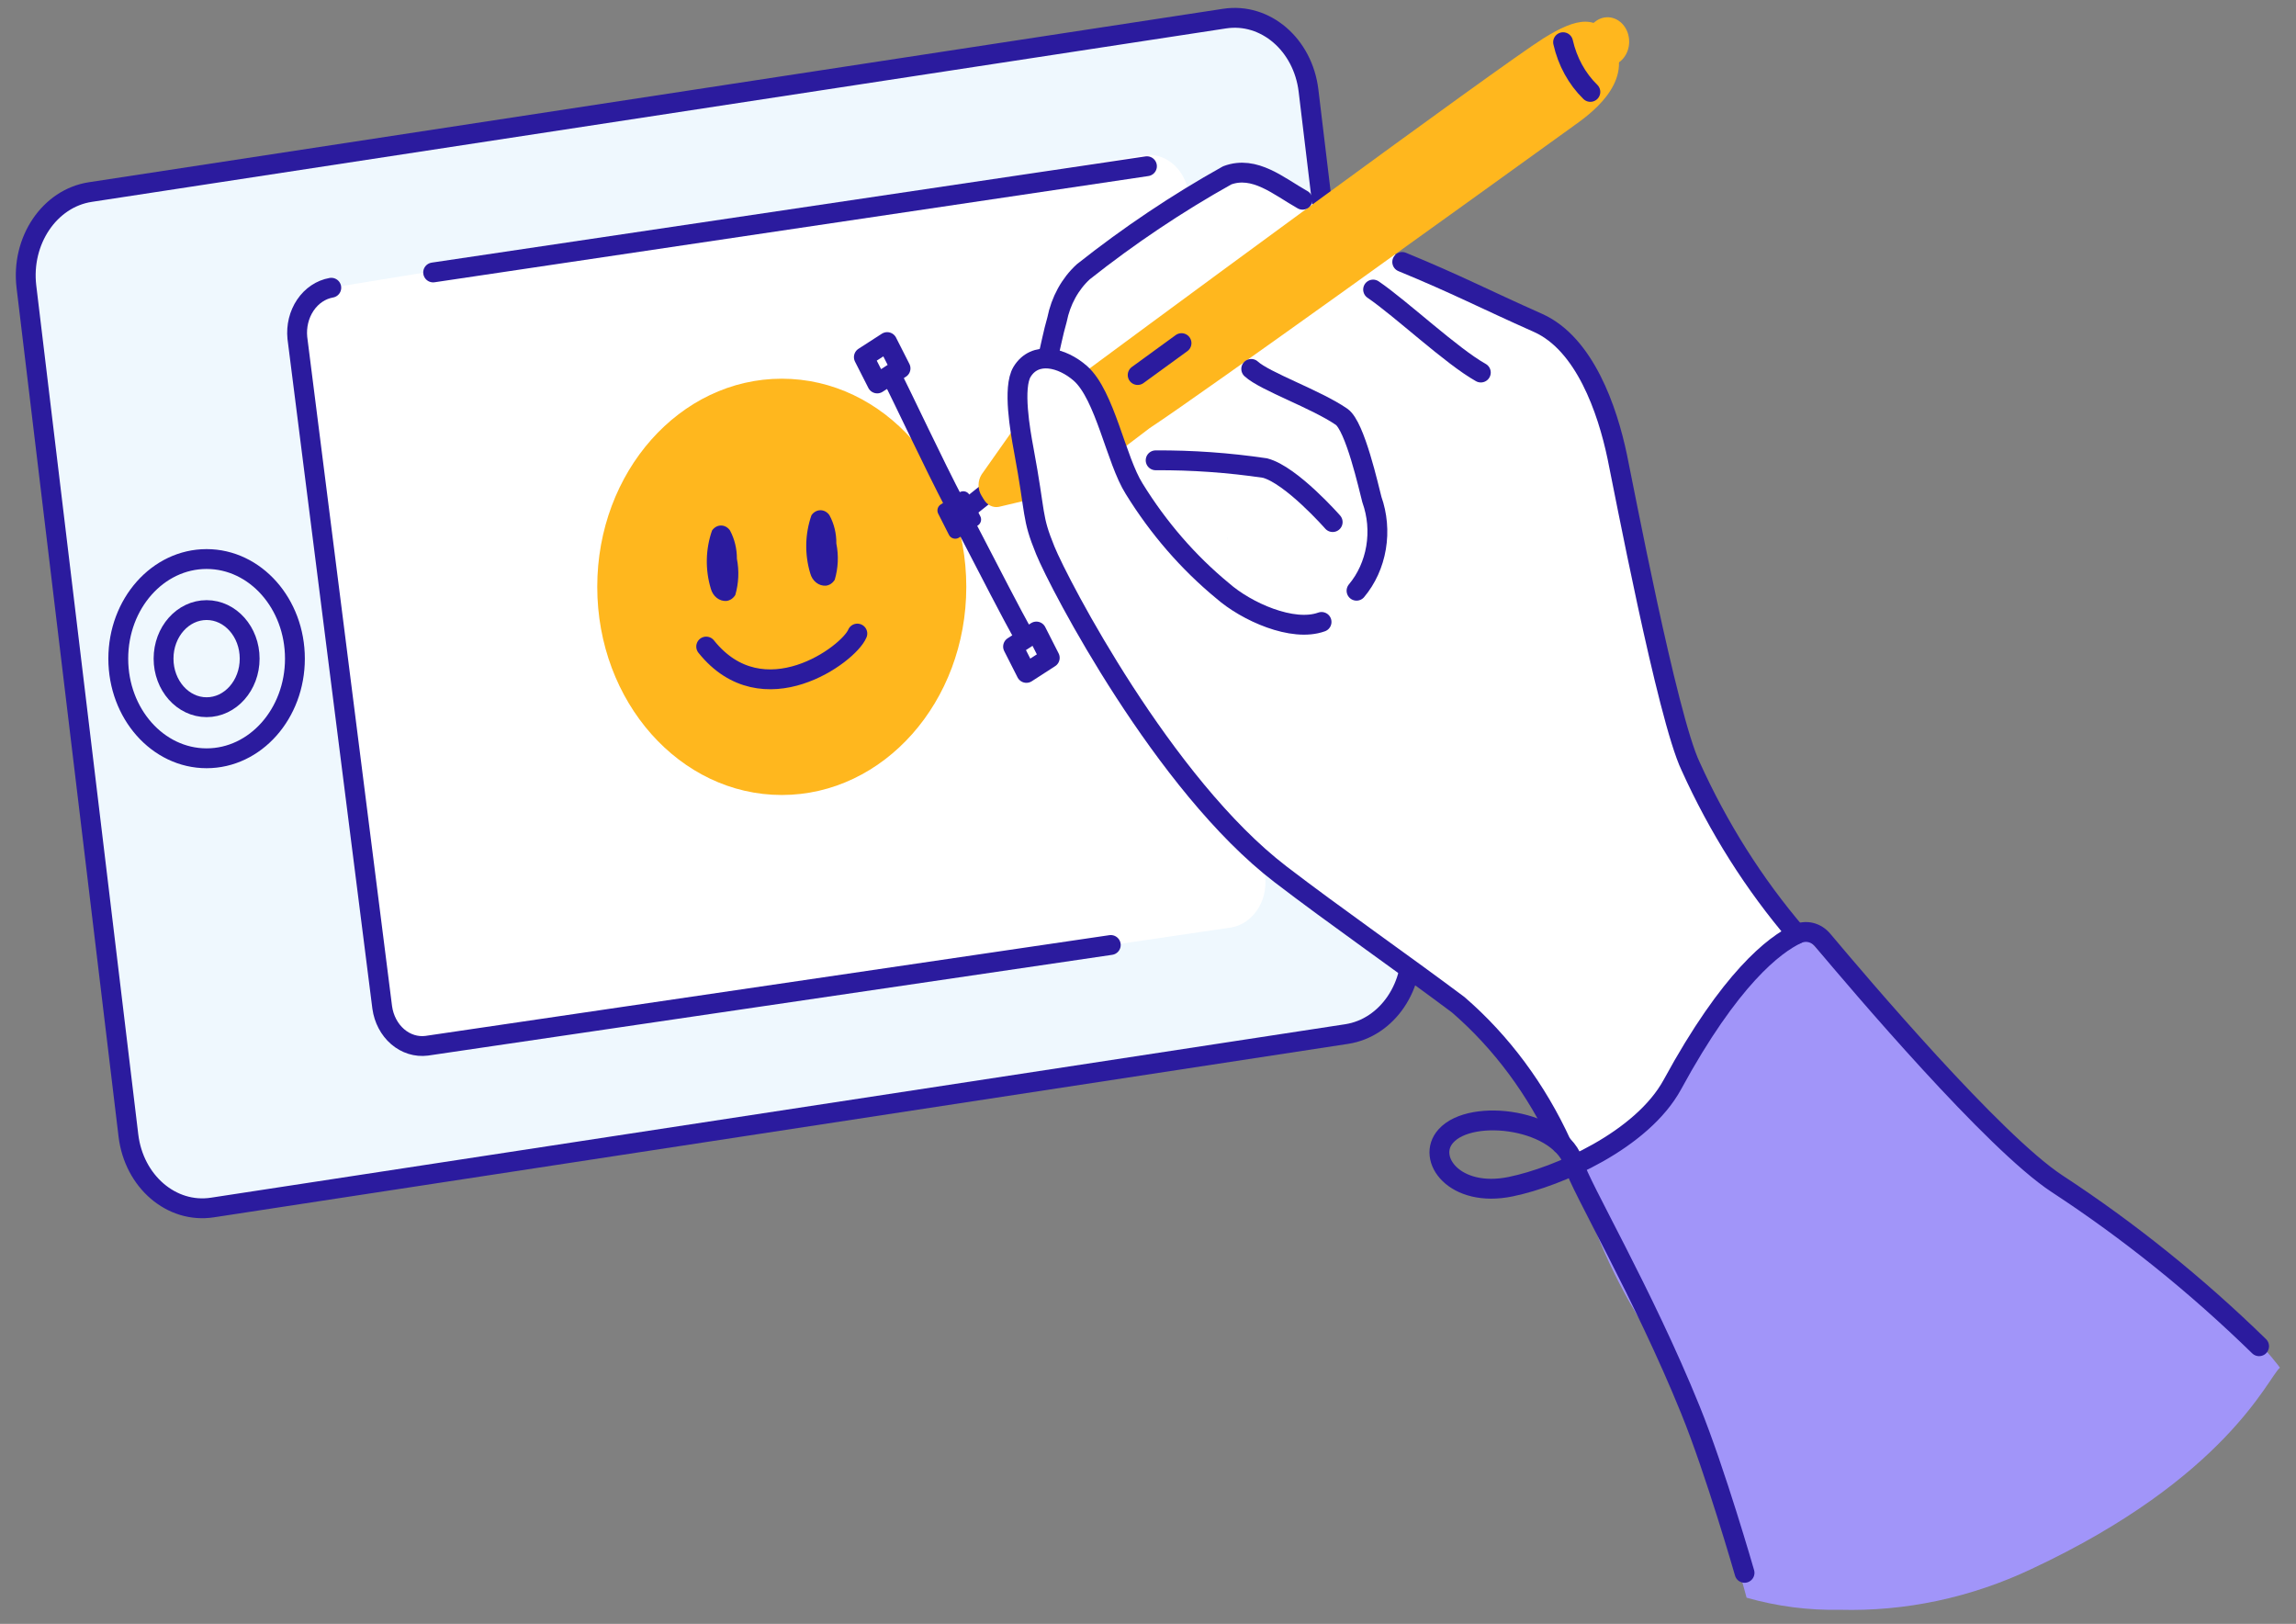 <svg width="140" height="99" viewBox="0 0 140 99" fill="none" xmlns="http://www.w3.org/2000/svg">
<rect x="0" y="0" width="140" height="99" fill="#808080" stroke="none"/>
<path d="M74.671 1.134L5.506 11.709C3.018 12.089 1.274 14.673 1.611 17.48L7.83 69.224C8.168 72.031 10.459 73.998 12.947 73.617L82.112 63.042C84.601 62.662 86.344 60.078 86.007 57.271L79.788 5.527C79.451 2.72 77.16 0.753 74.671 1.134Z" fill="#EFF8FE"/>
<path d="M75.088 56.542L26.017 63.756C25.386 63.836 24.751 63.638 24.246 63.203C23.741 62.767 23.404 62.129 23.306 61.421L18.131 20.6C18.06 19.887 18.235 19.172 18.621 18.602C19.007 18.032 19.573 17.652 20.201 17.542L69.764 9.453C70.396 9.373 71.031 9.571 71.536 10.006C72.041 10.441 72.377 11.08 72.475 11.788L77.146 53.484C77.217 54.195 77.043 54.909 76.66 55.478C76.276 56.048 75.713 56.429 75.088 56.542Z" fill="white"/>
<path d="M74.671 1.134L5.506 11.709C3.018 12.089 1.274 14.673 1.611 17.48L7.83 69.224C8.168 72.031 10.459 73.998 12.947 73.617L82.112 63.042C84.601 62.662 86.344 60.078 86.007 57.271L79.788 5.527C79.451 2.72 77.16 0.753 74.671 1.134Z" stroke="#2B1B9E" stroke-width="1.21" stroke-linecap="round" stroke-linejoin="round"/>
<path d="M26.411 16.61L69.936 10.134" stroke="#2B1B9E" stroke-width="1.21" stroke-linecap="round" stroke-linejoin="round"/>
<path d="M67.731 57.612L26.017 63.755C25.386 63.835 24.751 63.637 24.246 63.202C23.741 62.767 23.404 62.128 23.306 61.42L18.131 20.599C18.06 19.887 18.235 19.171 18.621 18.601C19.007 18.031 19.573 17.652 20.201 17.542" stroke="#2B1B9E" stroke-width="1.21" stroke-linecap="round" stroke-linejoin="round"/>
<path d="M12.597 46.229C15.571 46.229 17.983 43.51 17.983 40.156C17.983 36.801 15.571 34.082 12.597 34.082C9.623 34.082 7.212 36.801 7.212 40.156C7.212 43.51 9.623 46.229 12.597 46.229Z" stroke="#2B1B9E" stroke-width="1.21" stroke-linecap="round" stroke-linejoin="round"/>
<path d="M12.598 43.115C14.047 43.115 15.223 41.789 15.223 40.154C15.223 38.519 14.047 37.194 12.598 37.194C11.148 37.194 9.973 38.519 9.973 40.154C9.973 41.789 11.148 43.115 12.598 43.115Z" stroke="#2B1B9E" stroke-width="1.21" stroke-linecap="round" stroke-linejoin="round"/>
<path d="M47.669 48.467C53.883 48.467 58.92 42.785 58.92 35.777C58.92 28.769 53.883 23.088 47.669 23.088C41.455 23.088 36.418 28.769 36.418 35.777C36.418 42.785 41.455 48.467 47.669 48.467Z" fill="#FFB71E"/>
<path d="M43.343 35.888C42.993 34.734 43.019 33.477 43.417 32.344C43.482 32.248 43.565 32.172 43.66 32.118C43.755 32.065 43.86 32.038 43.966 32.038C44.072 32.038 44.176 32.065 44.272 32.118C44.367 32.172 44.45 32.248 44.514 32.344C44.791 32.864 44.936 33.46 44.933 34.067C45.077 34.8 45.043 35.564 44.834 36.277C44.772 36.377 44.691 36.461 44.598 36.524C44.504 36.586 44.4 36.625 44.292 36.638C44.082 36.651 43.875 36.585 43.703 36.449C43.53 36.312 43.404 36.115 43.343 35.888Z" fill="#2B1B9E"/>
<path d="M49.406 34.956C49.056 33.803 49.082 32.546 49.48 31.412C49.545 31.317 49.628 31.24 49.723 31.187C49.818 31.134 49.923 31.107 50.029 31.107C50.135 31.107 50.239 31.134 50.335 31.187C50.43 31.24 50.513 31.317 50.577 31.412C50.859 31.93 51.005 32.528 50.996 33.136C51.145 33.869 51.111 34.633 50.898 35.346C50.836 35.447 50.756 35.532 50.662 35.595C50.569 35.657 50.464 35.696 50.355 35.707C50.145 35.72 49.938 35.653 49.766 35.517C49.593 35.381 49.467 35.184 49.406 34.956Z" fill="#2B1B9E"/>
<path d="M43.06 39.418C46.522 43.741 51.76 39.891 52.277 38.626" stroke="#2B1B9E" stroke-width="1.21" stroke-linecap="round" stroke-linejoin="round"/>
<path d="M54.077 22.337C55.198 24.533 56.825 28.077 58.304 30.899L60.965 36.028C61.495 37.042 62.025 38.057 62.592 39.044" stroke="#2B1B9E" stroke-width="1.21" stroke-linecap="round" stroke-linejoin="round"/>
<path d="M57.592 31.12L58.247 32.411L59.391 31.672L58.736 30.381L57.592 31.12Z" fill="#2B1B9E" stroke="#2B1B9E" stroke-width="0.863" stroke-linecap="round" stroke-linejoin="round"/>
<path d="M53.489 23.377L54.911 22.459L54.097 20.855L52.674 21.773L53.489 23.377Z" fill="white" stroke="#2B1B9E" stroke-width="1.21" stroke-linecap="round" stroke-linejoin="round"/>
<path d="M62.586 41.024L64.009 40.105L63.194 38.501L61.772 39.42L62.586 41.024Z" fill="white" stroke="#2B1B9E" stroke-width="1.21" stroke-linecap="round" stroke-linejoin="round"/>
<path d="M107.066 52.942C104.995 48.772 103.147 48.216 101.816 43.463C100.682 39.446 98.698 25.394 96.086 21.155C95.507 20.182 91.157 18.862 87.152 16.68C81.89 13.9 76.763 10.064 75.716 10.259C73.868 10.592 65.414 16.026 64.946 17.639C64.552 19.189 63.941 20.658 63.134 21.989C63.06 22.086 61.569 22.559 62.481 26.617L64.034 34.206C64.034 34.206 69.813 44.978 73.794 49.147C75.75 51.404 77.906 53.429 80.226 55.193C91.317 61.684 93.782 65.27 95.901 71.691C97.743 70.569 99.439 69.166 100.941 67.522C103.258 64.909 105.143 61.309 106.585 59.947C107.738 59.112 108.931 58.351 110.159 57.667C108.999 56.205 107.963 54.623 107.066 52.942ZM74.558 36.013C74.558 36.013 69.715 32.622 68.593 28.355L74.841 32.761L74.558 36.013Z" fill="white"/>
<path d="M95.975 71.011C96.938 74.687 98.464 78.145 100.485 81.226C103.172 84.882 106.499 97.404 106.499 97.404C108.355 97.933 110.266 98.18 112.18 98.141C116.19 98.25 120.175 97.402 123.874 95.653C135.766 90.094 138.292 83.992 139.019 83.381C139.019 83.381 136.555 79.85 129.161 74.708C125.137 72.077 121.373 68.969 117.935 65.437C115.606 63.241 110.208 57.195 110.208 57.195C105.415 57.946 103.874 64.339 100.177 68.509C98.861 69.512 97.452 70.351 95.975 71.011Z" fill="#A195F9"/>
<path d="M59.301 30.76L61.519 28.995" stroke="#2B1B9E" stroke-width="1.21" stroke-linecap="round" stroke-linejoin="round"/>
<path d="M70.097 26.103C73.436 23.907 90.232 11.801 95.975 7.659C96.788 7.076 99.61 5.13 98.439 2.697C97.503 0.779 96.147 1.071 94.114 2.336C91.514 3.962 69.641 20.071 62.197 25.603L59.856 28.924C59.734 29.114 59.668 29.343 59.668 29.578C59.668 29.812 59.734 30.041 59.856 30.231L59.992 30.453C60.09 30.621 60.23 30.753 60.395 30.832C60.559 30.911 60.74 30.934 60.916 30.898L65.081 29.911L70.097 26.103Z" fill="#FFB71E"/>
<path d="M96.517 5.298C96.211 5.412 95.879 5.394 95.584 5.248C95.288 5.102 95.052 4.838 94.918 4.507C94.785 4.176 94.766 3.801 94.863 3.454C94.96 3.108 95.168 2.814 95.445 2.629L97.38 1.239C97.674 1.055 98.018 1.005 98.344 1.097C98.669 1.19 98.951 1.419 99.132 1.739C99.313 2.058 99.379 2.443 99.317 2.815C99.254 3.187 99.069 3.518 98.797 3.741L96.85 5.131L96.517 5.298Z" fill="#FFB71E"/>
<path d="M69.234 42.949C69.234 42.949 66.067 37.737 64.613 35.166C62.764 31.9 62.259 27.202 62.148 24.77C62.148 23.574 62.284 21.99 63.38 21.823C64.18 21.81 64.966 22.055 65.645 22.531C66.325 23.006 66.869 23.692 67.213 24.506C67.807 26.337 68.519 28.116 69.345 29.829C70.225 31.305 71.321 32.602 72.586 33.665C74.41 35.041 69.234 42.949 69.234 42.949Z" fill="white"/>
<path d="M95.31 2.573C95.576 3.752 96.157 4.809 96.973 5.603" stroke="#2B1B9E" stroke-width="1.21" stroke-linecap="round" stroke-linejoin="round"/>
<path d="M137.75 82.074C133.926 78.343 129.8 75.025 125.427 72.164C121.557 69.621 113.375 59.975 111.144 57.32C110.947 57.083 110.69 56.919 110.408 56.852C110.126 56.785 109.832 56.818 109.567 56.945C108.187 57.598 105.5 59.642 101.976 66.118C100.128 69.51 95.026 71.747 92.118 72.345C88.68 73.054 86.93 70.621 88.162 69.26C89.727 67.494 95.26 68.245 95.987 71.011C96.308 72.248 100.189 78.836 103.073 85.952C104.601 89.705 106.375 95.889 106.375 95.889" stroke="#2B1B9E" stroke-width="1.21" stroke-linecap="round" stroke-linejoin="round"/>
<path d="M80.583 37.917C78.821 38.556 75.999 37.291 74.545 36.013C72.457 34.293 70.637 32.194 69.159 29.8C68.05 28.049 67.385 24.102 65.882 22.767C64.76 21.78 63.109 21.378 62.32 22.67C61.741 23.629 62.209 26.27 62.419 27.396C63.183 31.496 62.887 31.468 63.737 33.553C64.588 35.638 70.946 47.841 78.081 53.303C81.458 55.888 85.327 58.571 88.913 61.253C91.548 63.528 93.703 66.433 95.223 69.759" stroke="#2B1B9E" stroke-width="1.21" stroke-linecap="round" stroke-linejoin="round"/>
<path d="M82.715 36.014C83.326 35.286 83.74 34.375 83.906 33.389C84.072 32.404 83.983 31.385 83.651 30.454C83.466 29.759 82.629 25.979 81.803 25.409C80.25 24.339 77.12 23.255 76.294 22.491" stroke="#2B1B9E" stroke-width="1.21" stroke-linecap="round" stroke-linejoin="round"/>
<path d="M63.935 21.628C64.009 21.378 64.231 20.238 64.453 19.488C64.681 18.339 65.245 17.311 66.055 16.569C68.843 14.36 71.776 12.395 74.829 10.69C76.505 10.064 77.971 11.357 79.425 12.177" stroke="#2B1B9E" stroke-width="1.21" stroke-linecap="round" stroke-linejoin="round"/>
<path d="M85.501 15.971C88.877 17.361 90.43 18.195 93.806 19.696C96.628 20.975 98.009 24.964 98.612 27.841C98.957 29.467 101.656 43.727 103.086 46.715C104.782 50.467 106.962 53.914 109.555 56.945" stroke="#2B1B9E" stroke-width="1.21" stroke-linecap="round" stroke-linejoin="round"/>
<path d="M83.726 17.653C85.439 18.821 88.507 21.712 90.294 22.712" stroke="#2B1B9E" stroke-width="1.21" stroke-linecap="round" stroke-linejoin="round"/>
<path d="M69.37 22.864L72.044 20.919" stroke="#2B1B9E" stroke-width="1.21" stroke-linecap="round" stroke-linejoin="round"/>
<path d="M70.466 28.063C72.695 28.05 74.923 28.208 77.133 28.535C78.735 28.952 81.261 31.829 81.261 31.829" stroke="#2B1B9E" stroke-width="1.21" stroke-linecap="round" stroke-linejoin="round"/>
</svg>
